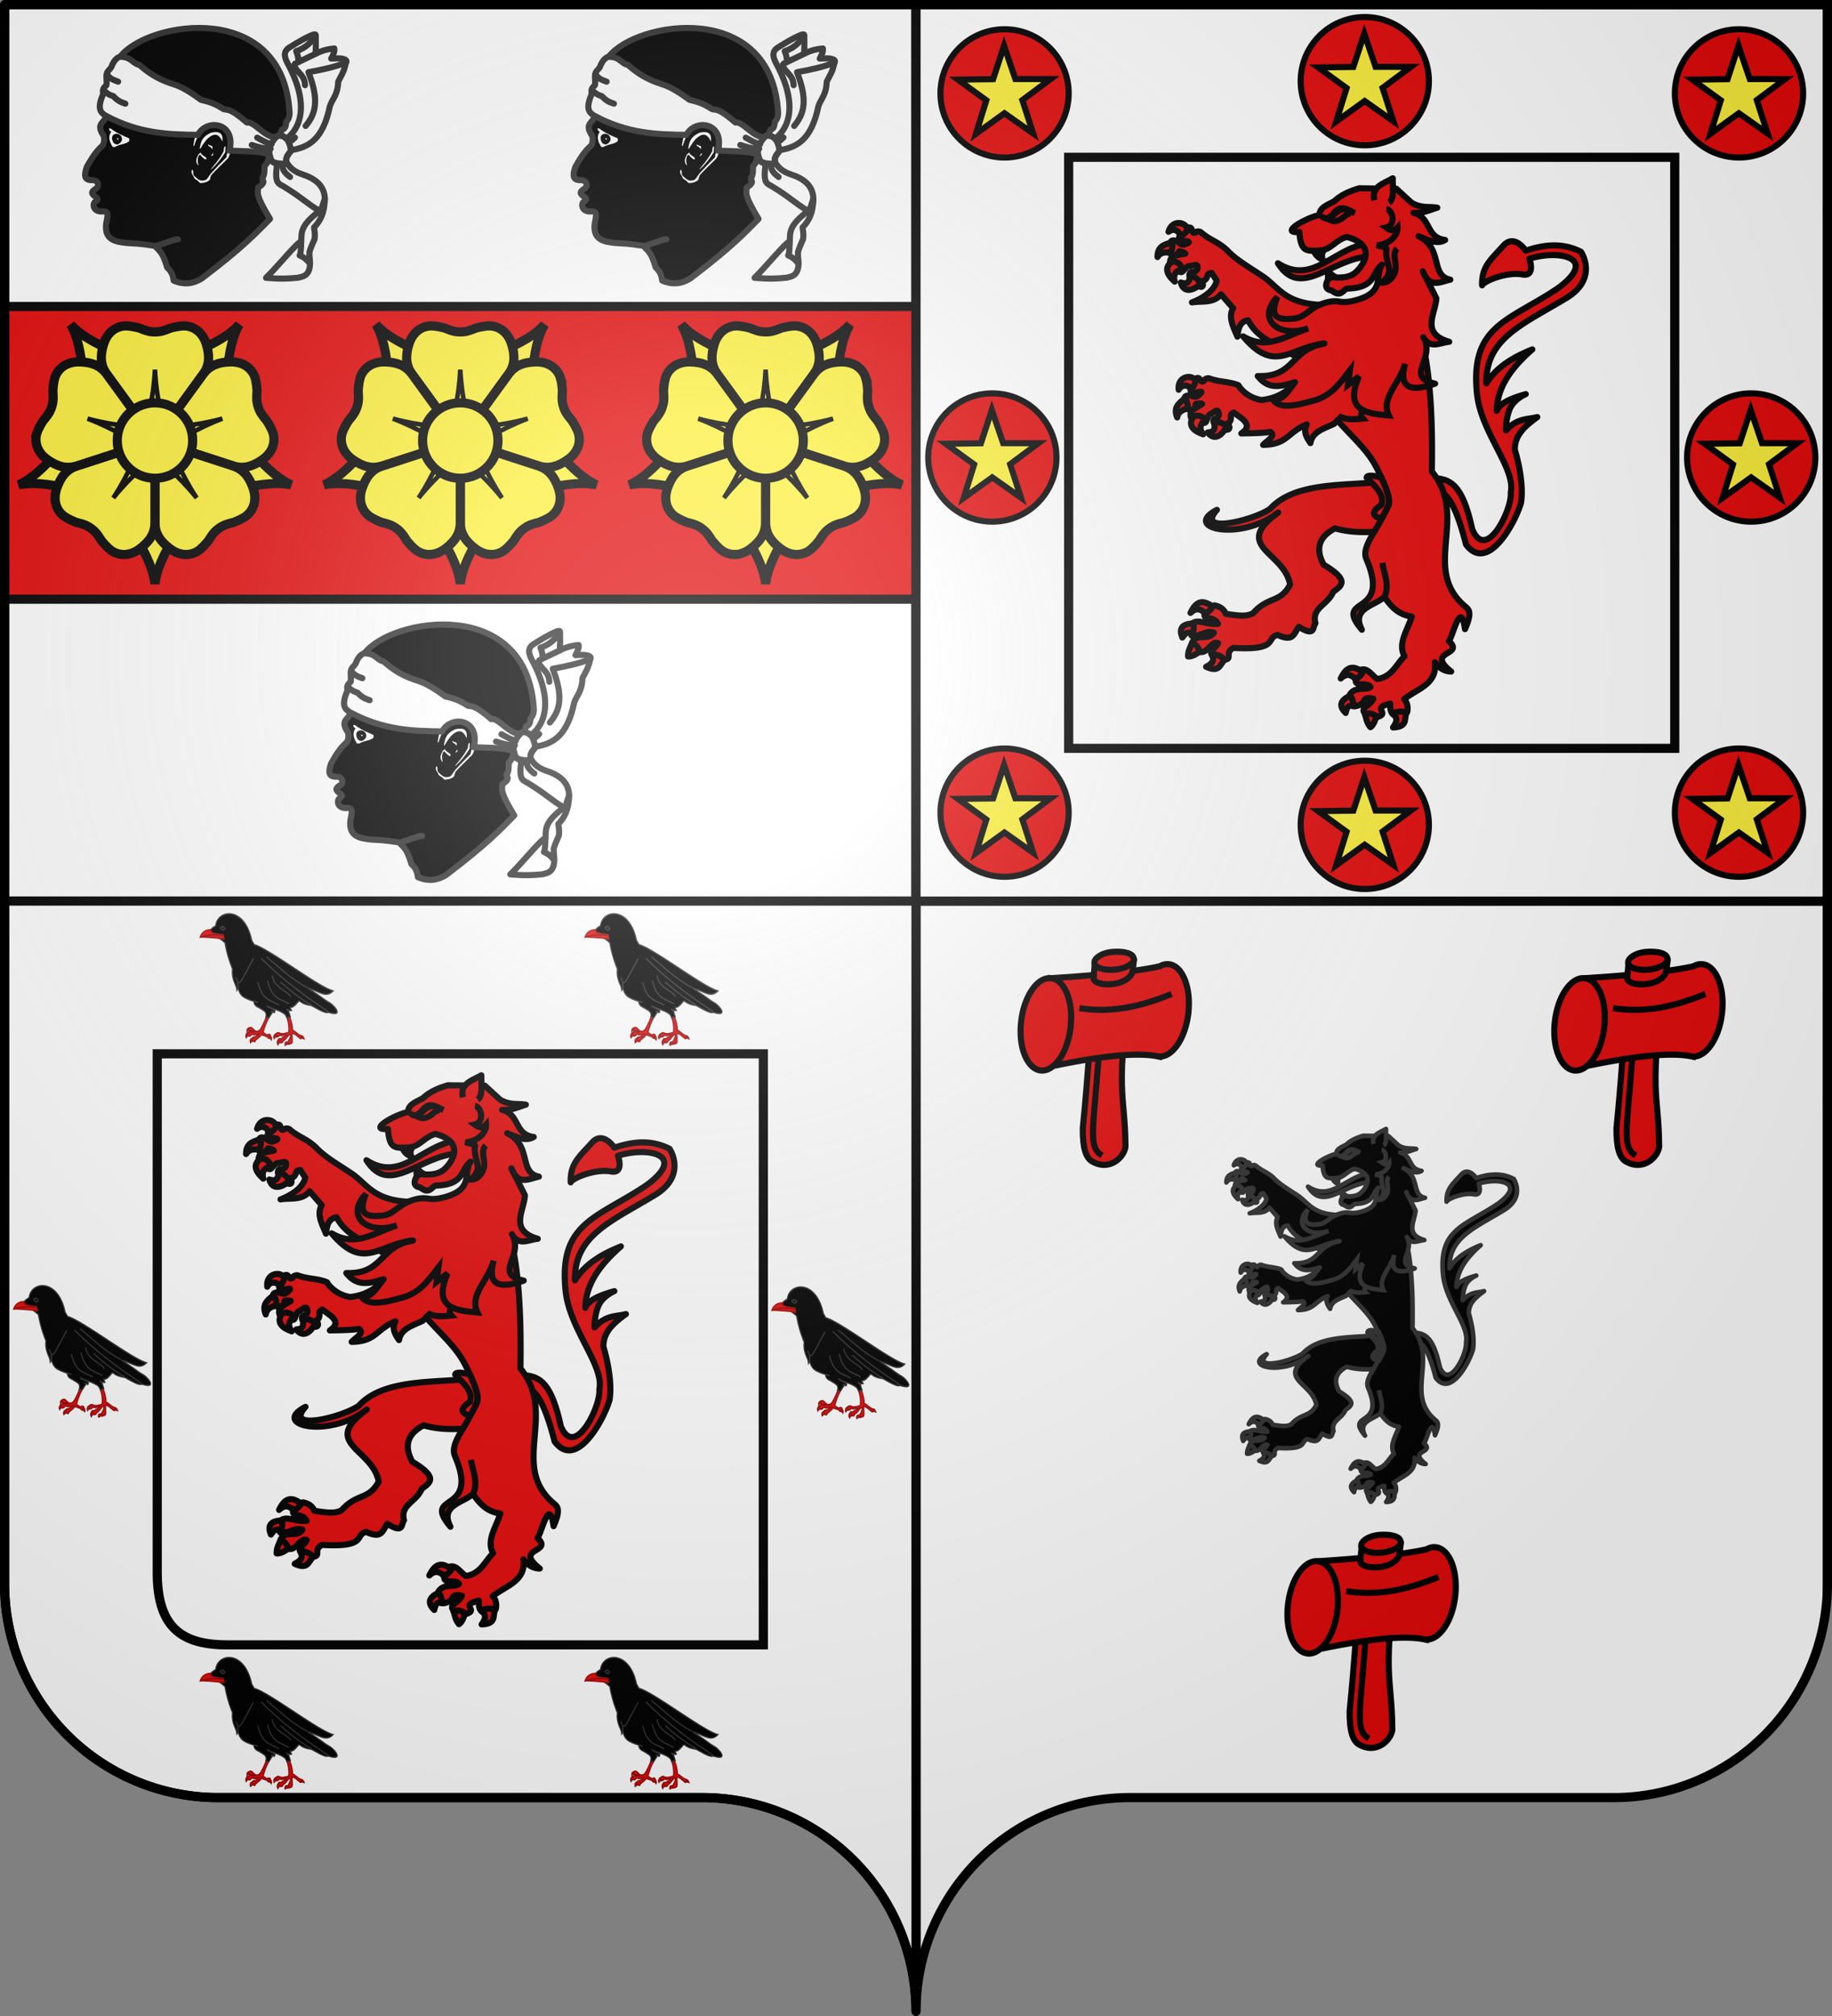 <svg xmlns="http://www.w3.org/2000/svg" xmlns:xlink="http://www.w3.org/1999/xlink" xml:space="preserve" width="600" height="660" viewBox="-300 -295 600 660"><rect x="-300" y="-295" width="600" height="660" fill="#808080" stroke="none"/><defs><radialGradient id="k" cx="-75" cy="-80" r="405" gradientUnits="userSpaceOnUse"><stop offset="0" stop-color="#fff" stop-opacity=".31"/><stop offset=".19" stop-color="#fff" stop-opacity=".25"/><stop offset=".6" stop-color="#6b6b6b" stop-opacity=".125"/><stop offset="1" stop-opacity=".125"/></radialGradient><clipPath id="a"><path id="j" d="M-298.5-293.5h597v517a70 70 0 0 1-70 70H70a70 70 0 0 0-70 70 70 70 0 0 0-70-70h-158.5a70 70 0 0 1-70-70z" style="stroke-linecap:round;stroke-linejoin:round"/></clipPath></defs><g clip-path="url(#a)" style="display:inline;stroke:#000;stroke-width:3"><path fill="#e20909" d="M-298.5-293.5H0V0h-298.5z" style="fill:#fff"/><path fill="#fcef3c" d="M0-293.5h298.5V0H0z" style="fill:#fff"/><path fill="#fcef3c" d="M-298.5 0H0v365h-298.5z" style="fill:#fff;stroke-width:3"/><path fill="#e20909" d="M0 0h298.5v365H0z" style="fill:#fff;stroke-width:3"/></g><path d="M-298.5-194.665H0v95.83h-298.5z" style="fill:#e20909;stroke:#000;stroke-width:3"/><path d="M0-293.5V0h298.5v-293.5Zm50 50h198.5V-50H50Z" style="display:inline;fill:#fff;stroke:#000;stroke-width:3"/><g id="d" style="stroke-width:2.026" transform="matrix(.494 0 0 .494 -249.25 -150.773)"><path id="b" fill="#0f0" stroke="#000" d="m-6 27-7 36C-5 77-1 86 0 95c1-9 5-18 13-32L6 27Z" style="fill:#fcef3c;stroke-width:6.077;stroke-dasharray:none"/><use xlink:href="#b" transform="rotate(72)"/><use xlink:href="#b" transform="rotate(144)"/><use xlink:href="#b" transform="rotate(-144)"/><use xlink:href="#b" transform="rotate(-72)"/><g id="c" fill="red" stroke="#000" style="stroke-width:2.026"><path d="M-19-76c-6.5 0-12.5 4-15 12s-2.01 14 1.69 19.5L0 0l32.31-44.5C36.01-50 36.5-56 34-64s-8.5-12-15-12c-2 0-8 1-10 2-5 2-7 2-9 2s-4 0-9-2c-2-1-8-2-10-2z" style="fill:#fcef3c;stroke-width:6.077;stroke-dasharray:none"/><path stroke-width="1.013" d="M0-47C-1-27-5-15-7-5H7C5-15 1-27 0-47Z" style="fill:none;stroke-width:3.038;stroke-dasharray:none"/></g><use xlink:href="#c" style="stroke-width:2.026" transform="rotate(72)"/><use xlink:href="#c" style="stroke-width:2.026" transform="rotate(144)"/><use xlink:href="#c" style="stroke-width:2.026" transform="rotate(-144)"/><use xlink:href="#c" style="stroke-width:2.026" transform="rotate(-72)"/><circle r="25" fill="#ff0" stroke="#000" style="fill:#fcef3c;stroke-width:6.077;stroke-dasharray:none"/></g><use xlink:href="#d" transform="translate(200)"/><use xlink:href="#d" transform="translate(100)"/><g id="e" style="stroke-width:4.063"><path d="M260.62 547.246c-7.61-.045-7.63.782-54.549 16.668-20.445-2.684-31.263-5.769-72.73-7.576-25.42-2.947-62.851-5.458-50.003-58.59 3.364-17.019.927-21.364-13.132-20.202-18.976.4-23.282-14.595-18.183-22.729 5.7-4.51 14.493-6.517 0-16.162-5.764-5.364-10.848-8.807 3.535-18.183 10.926-6.657 4.698-21.96-8.586-21.213-20.388.42-21.533-10.56-14.142-32.83 11.122-19.85 22.77-38.82 37.88-52.023 3.93-2.722 7.351-13.276 4.546-25.759-21.608-30.823 2.46-32.636 5.556-47.982-8.079-27.085-6.27-48.629-1.01-57.074l6.566-20.203c3.501-12.943.745-33.49 14.142-44.447 11.949-7.706 11.672-18.234 15.658-27.779C185.027.941 524.528-52.816 539.927 231.573c-.35 12.854-4.763 17.742-8.587 22.224q-.252 17.678-10.606 19.193c-9.151 24.053-17.364 50.815-32.325 58.084.433 13.307-2.146 24.893-11.112 32.83.1 20.086-2.31 27.118-5.556 29.799-.747 7.125 11.377 9.837-10.606 24.244-.42 14.8-6.838 17.476 29.8 78.286-36.466 37.045-69.075 71.721-170.212 148.493-20.558 13.039-43.498 17.232-70.71 5.556-1.823-17.48-8.714-25.666-16.163-32.83-12.333-42.125-20.548-40.983-30.304-53.9" style="color:#000;display:inline;overflow:visible;visibility:visible;opacity:1;fill:#000;fill-opacity:1;fill-rule:nonzero;stroke:#313131;stroke-width:15.241;stroke-linecap:round;stroke-linejoin:round;stroke-miterlimit:4;stroke-dasharray:none;stroke-dashoffset:0;stroke-opacity:1;marker:none;marker-start:none;marker-mid:none;marker-end:none" transform="matrix(.131 0 0 .131 -275.884 -288.325)"/><g style="stroke-width:4.063"><path d="M297.742 373.5c-1.551-.285-2.447.495-2.651 2.399-.24 1.866-.458 3.74.126 5.935.251 1.044.887 2.408 2.147 4.293 2.137 2.502 2.793 5.3 4.167 7.955 1.238 1.56 2.79 3.071 4.924 4.04 2.876 1.59 6.79 5.105 9.218 8.082 1.274.887 6.243-.215 9.47-.38 11.58-2.414 15.793-7.811 16.036-8.712-.041-2.152.794-5.46 2.778-10.228 13.427-14.618 26.853-27.021 40.28-40.532 2.088-2.694 3.786-3.409 8.46-19.193-1.18-5.799-2.132-5.442-3.157-7.07-1.251 1.762 2.978 1.359-4.167 8.964-2.656 4.576-2.697 8.749-3.283 13.006-13.042 13.001-25.971 26.19-38.512 40.027-6.502 7.772-9.604 17.464-17.678 17.804-6.851 1.626-13.561-.451-20.076-7.576-4.29-2.983-7.885-6.408-6.693-12.88-.331-2.502-.905-4.04-1.389-5.934" style="color:#000;display:inline;overflow:visible;visibility:visible;fill:#fff;fill-opacity:1;fill-rule:nonzero;stroke:none;stroke-width:2.031;stroke-linecap:round;stroke-linejoin:round;stroke-miterlimit:4;stroke-dashoffset:0;stroke-opacity:1;marker:none;marker-start:none;marker-mid:none;marker-end:none" transform="matrix(.131 0 0 .131 -275.884 -288.325)"/><path d="M311.34 362.268c-5.547-6.047-6.78-13.68-.894-23.929 1.083-2.937 1.752-4.574 3.84-5.268 4.186-4.817 4.242-1.213 4.732.804l12.41 9.196c.567 2.502 1.298 5.12-3.214 4.018-5.142-3.283-8.335-6.909-11.16-10.625-5.572-3.529-9.331 15.613-4.911 24.822-.021.635-.119 1.176-.804.982" style="color:#000;display:inline;overflow:visible;visibility:visible;opacity:1;fill:#fff;fill-opacity:1;fill-rule:nonzero;stroke:none;stroke-width:2.031;stroke-linecap:round;stroke-linejoin:round;stroke-miterlimit:4;stroke-dasharray:none;stroke-dashoffset:0;stroke-opacity:1;marker:none;marker-start:none;marker-mid:none;marker-end:none" transform="matrix(.131 0 0 .131 -275.884 -288.325)"/><path d="M343.01 338.587c1.726-2.074 3.451-2.949 5.177-7.324.523.645 1.02 1.388.884 4.672-2.684 2.762-4.362 2.677-6.061 2.652" style="color:#000;display:inline;overflow:visible;visibility:visible;opacity:1;fill:#fff;fill-opacity:1;fill-rule:nonzero;stroke:none;stroke-width:2.031;stroke-linecap:round;stroke-linejoin:round;stroke-miterlimit:4;stroke-dasharray:none;stroke-dashoffset:0;stroke-opacity:1;marker:none;marker-start:none;marker-mid:none;marker-end:none" transform="matrix(.131 0 0 .131 -275.884 -288.325)"/><path d="M336.57 309.923c2.157 1.66 4.641 2.864 7.64 3.347.943.389 1.93.423 2.714 2.083.66 1.677.174 4.272.063 6.566-2.711-2.399-4.342-6.36-8.397-6.819-.174-.75-.658-1.568-2.335-2.651-.5-1.205.022-1.797.315-2.526" style="color:#000;display:inline;overflow:visible;visibility:visible;opacity:1;fill:#fff;fill-opacity:1;fill-rule:nonzero;stroke:none;stroke-width:12.188;stroke-linecap:round;stroke-linejoin:round;stroke-miterlimit:4;stroke-dasharray:none;stroke-dashoffset:0;stroke-opacity:1;marker:none;marker-start:none;marker-mid:none;marker-end:none" transform="matrix(.131 0 0 .131 -275.884 -288.325)"/><path d="M299.195 313.08c1.859-8.975 1.77-17.8 7.639-27.085l6.124-1.83c-3.908 9.168-7.052 14.994-11.364 28.978-.71.252-1.368.655-2.4-.063" style="color:#000;display:inline;overflow:visible;visibility:visible;opacity:1;fill:#fff;fill-opacity:1;fill-rule:nonzero;stroke:none;stroke-width:12.188;stroke-linecap:round;stroke-linejoin:round;stroke-miterlimit:4;stroke-dasharray:none;stroke-dashoffset:0;stroke-opacity:1;marker:none;marker-start:none;marker-mid:none;marker-end:none" transform="matrix(.131 0 0 .131 -275.884 -288.325)"/><path d="M314.915 320.72c3.187-13.303 2.526-28.36 28.347-39.902 25.322-5.995 30.759 4.864 28.6 22.16-9.7-22.54-22.178-20.339-35.734-8.523-5.74 4.74-12.611 15.128-18.512 24.971-.875 1.46-1.733 1.082-2.7 1.293" style="color:#000;display:inline;overflow:visible;visibility:visible;opacity:1;fill:#fff;fill-opacity:1;fill-rule:nonzero;stroke:none;stroke-width:12.188;stroke-linecap:round;stroke-linejoin:round;stroke-miterlimit:4;stroke-dasharray:none;stroke-dashoffset:0;stroke-opacity:1;marker:none;marker-start:none;marker-mid:none;marker-end:none" transform="matrix(.131 0 0 .131 -275.884 -288.325)"/><path d="M343.073 371.732c22.245-25.958 26.808-35.094 32.199-45.204-.79-5.407 1.22-7.76 2.083-11.364 1.193-.525 1.941-.272 2.462.378-.114 2.448.274 5.146-.757 7.135.532 4.366.178 4.298.252 6.376-10.272 16.898-22.149 31.476-34.66 42.742-.623.459-1.125.317-1.579-.063" style="color:#000;display:inline;overflow:visible;visibility:visible;opacity:1;fill:#fff;fill-opacity:1;fill-rule:nonzero;stroke:none;stroke-width:12.188;stroke-linecap:round;stroke-linejoin:round;stroke-miterlimit:4;stroke-dasharray:none;stroke-dashoffset:0;stroke-opacity:1;marker:none;marker-start:none;marker-mid:none;marker-end:none" transform="matrix(.131 0 0 .131 -275.884 -288.325)"/></g><g style="stroke-width:4.063"><path d="m543.21 326.275 3.576-2.49c39.91-7.16 76.596-25.339 93.928-109.642 7.137-19.828 19.518-27.668 20.715-61.072 6.712-13.543 14.505-24.565 18.571-44.285.978-5.219 7.103-9.564-8.571-13.215-9.892-1.45-18.48-.291-27.5 0 4.478-8.452 9.012-16.904 7.857-25.357C638.322 71.421 624.104 73.76 605 83.43c.649-14.632.658-27.983.357-40.715-.608-4.314 4.043-12.503-13.571-4.285-13.144 5.763-30.194 15.432-50 27.857-16.356 9.096-17.065 21.632-7.143 40.357 65.829 121.155 18.172 175.039-2.868 189.013-8.56-9.324-20.775-9.815-26.699-3.473-28.133-.05-54.295-41.155-71.72-36.87-39.69-34.213-46.87-31.481-58.084-33.336-13.718-8.111-24.746-16.415-56.569-23.233-24.714-18.3-45.491-30.693-62.124-36.871-17.272-6.163-51.763-14.36-91.904-50.569-18.745-3.9-19.119-20.263-49.053-20.415-8.626 2.557-16.397 11.95-21.213 25.507-4.696 8.95-14.615 10.066-12.122 29.8.256 6.236.55 12.547-.505 16.162-6.203 4.801-10.711 10.57-7.576 20.708-14.81 34.263-9.433 45.638 5.091 54.568 84.072 45.76 157.786 47.496 231.325 48.488 22.468-41.98 96.6-30.781 78.792 39.396 42.772 2.142 89.809.77 101.255 12.627 2.345 13.968 8.613 18.488 18.165 19.719-6.877 47.018 1.696 49.521 14.023 55.922 46.096 27.661 60.623 44.16 92.143 62.5-50.92 37.989-44.43 55.778-46.071 76.428-8.473.175-57.591 61.083-87.858 90.715 37.178 3.078 55.59 2.086 80.358-.358 7.906-2.975 32.325-1.502 29.285-43.214-.49-6.356-1.447-10.385-1.071-21.071 3.668-12.686 7.901-20.462 12.857-32.5.155-7.118 1.92-7.799-1.429-28.929 10.877-10.961 22.94-28.243 25.715-55.357 6.912-41.135-15.1-63.807-52.857-76.429-22.096-7.22-32.864-16.24-41.627-31.08-3.274-12.153 4.547-19.894 10.908-28.216" style="color:#000;display:inline;overflow:visible;visibility:visible;opacity:1;fill:#fff;fill-opacity:1;fill-rule:nonzero;stroke:#313131;stroke-width:15.241;stroke-linecap:round;stroke-linejoin:round;stroke-miterlimit:4;stroke-dasharray:none;stroke-dashoffset:0;stroke-opacity:1;marker:none;marker-start:none;marker-mid:none;marker-end:none" transform="matrix(.131 0 0 .131 -275.884 -288.325)"/><path d="M495.48 352.287c-16.04-31.235 2.899-52.775 14.142-64.145 15.63-2.507 30.657 8.185 33.588 38.133-10.642 14.203-14.562 18.205-9.597 32.578-11.857-1.106-23.804.719-38.133-6.566m73.449 200.427c-.54 15.06-.792 30.626-3.929 34.643 7.678 2.794 16.022 8.476 25.714 20m-67.5-248.928c-2.407 9.334-.446 19.514 17.857 32.857m20.715-287.5c.593-10.118-1.94-18.673-5.357-26.786 25.673-9.05 38.232-22.546 47.857-40.714M578.57 162c-.846-19.61-10.187-25.435-20.183-37.431-8.718-10.406-6.887-14.971-4.46-16.498l51.786-25M580 263.786c28.007-33.062 32.438-68.46 7.143-134.286 34.494-6.238 67.443-13.376 93.928-24.286M536.786 302c8.892.32 11.963-5.18 16.428-9.286m-94.285.357c11.685 6.373 23.102 13.55 36.071 16.072m-49.643 2.143c15.225 5.173 30.592 9.777 47.143 9.643M83.286 134.57c7.867 12.34 18.066 14.57 27.857 18.572m-36.786 20c5.878 7.694 14.052 13.091 24.643 16.071 14.514 15.1 21.533 15.21 30.357 18.929m484.929 268.439c6.286-3.48 9.261-19.016 13.691-31.161" style="color:#000;display:inline;overflow:visible;visibility:visible;opacity:1;fill:none;fill-opacity:1;fill-rule:nonzero;stroke:#313131;stroke-width:15.241;stroke-linecap:round;stroke-linejoin:round;stroke-miterlimit:4;stroke-dasharray:none;stroke-dashoffset:0;stroke-opacity:1;marker:none;marker-start:none;marker-mid:none;marker-end:none" transform="matrix(.131 0 0 .131 -275.884 -288.325)"/></g><g style="stroke-width:4.063"><path d="M88.571 270.571c.136 5.046 2.846 6.348 5.536 7.679-7.037 9.45-7.512 21.456 3.75 38.036 2.284.712 4.268.067 6.072-.357 5.92-3.532 14.822-5.806 23.392-8.036 5.747-1.719 9.848-4.62 11.429-5.714.639-2.73.481-5.062.179-7.322-14.672-6.382-29.763-12.22-46.608-24.821-3.271-.4-3.774-.007-3.75.535" style="color:#000;display:inline;overflow:visible;visibility:visible;opacity:1;fill:#fff;fill-opacity:1;fill-rule:nonzero;stroke:none;stroke-width:2.031;stroke-linecap:round;stroke-linejoin:round;stroke-miterlimit:4;stroke-dasharray:none;stroke-dashoffset:0;stroke-opacity:1;marker:none;marker-start:none;marker-mid:none;marker-end:none" transform="matrix(.131 0 0 .131 -275.884 -288.325)"/><path d="M121.313 298.335c-1.71 7.74-10.681 12.278-13.634 11.79-6.956-1.15-10.755-3.912-12.59-13.527-1.831-9.598 5.156-13.815 12.59-13.527 6.943.27 14.302 5.93 13.634 15.264" style="opacity:1;fill:#000;fill-opacity:1;fill-rule:nonzero;stroke:none;stroke-width:2.031;stroke-linecap:round;stroke-linejoin:round;stroke-miterlimit:4;stroke-opacity:1" transform="matrix(.123 0 0 .128 -274.967 -287.42)"/><path d="M147.079 395.695c-.117 1.07-.822 1.853-1.736 1.831-.958-.023-1.737-.82-1.737-1.83 0-.327-1.787-.892-1.51-1.322.266-.41 2.735-.51 3.247-.51.958 0 1.736.82 1.736 1.831" style="opacity:1;fill:#fff;fill-opacity:1;fill-rule:nonzero;stroke:none;stroke-width:2.031;stroke-linecap:round;stroke-linejoin:round;stroke-miterlimit:4;stroke-opacity:1" transform="matrix(.131 0 0 .131 -280.46 -301.34)"/><path d="M104.046 301.716a.552.631 0 1 1-1.105 0 .552.631 0 1 1 1.105 0" style="opacity:1;fill:#fff;fill-opacity:1;fill-rule:nonzero;stroke:none;stroke-width:2.031;stroke-linecap:round;stroke-linejoin:round;stroke-miterlimit:4;stroke-dasharray:none;stroke-opacity:1" transform="matrix(.131 0 0 .131 -275.884 -288.345)"/></g></g><use xlink:href="#e" transform="translate(160)"/><use xlink:href="#e" transform="translate(80 195.3)"/><g id="g" style="stroke-width:2.361"><path d="M48.519-314.478c-25.709 4.392-41.667 31.982-68.098 14.983 17.924 28.258 40.901-3.634 70.928-5.2z" style="fill:#e20909;fill-opacity:1;fill-rule:evenodd;stroke:#000;stroke-width:4.722;stroke-linecap:round;stroke-linejoin:round;stroke-miterlimit:4;stroke-dasharray:none;stroke-opacity:1" transform="matrix(.423 0 0 .424 126.798 -81.834)"/><path d="M69.376-365.093c-4.36 2.525-9.737 4.377-12.62 7.882l-13.251-.16c-7.101 2.059-13.863 4.8-19.404 9.994-5.16 2.851-11.773 4.99-11.307 10.596C1.788-334.541-19-322.287-2.94-323.646c.746 11.478 3.602 14.615 9.773 14.418.523.086.933.043 1.426.095 1.087 3.182 3.537 5.449 7.082 6.983-1.52-2.958-.606-5.35.766-7.633 6.682-2.19 10.277-7.994 17.638-10.02 22.836 6 13.826 20.887 7.207 27.055-4.456 4.153-10.958 4.48-15.474 4.192-2.179-1.2-4.285-2.536-5.9-4.8-.548 2.638-.405 4.432-.21 6.165-2.824 5.133-1.913 8.068 2.79 8.767 6.46 5.27 8.329.302 11.628-1.476 22.664-.492 19.19-11.893 27.18-18.51-5.932 9.553 3.112 21.587-21.195 27.713-12.553 3.17-11.304-1.614-23.159 1.88a32 32 0 0 0-3.748 1.38c-27.574-1.327-31.978-13.944-44.396-22.131-12.598-8.305-20.44-12.73-27.344-19.97-7.397-6.89-12.747-7.44-20.42-13.964-.441-.375-2.789-1.056-4.062.172-3.275 1.71-1.926-2.922-3.97-3.601-3.19-1.061-5.884 3.105-7.837 5.547-.82 1.026-2.408 4.155 2.957 4.69 2.808.282 6.643.634-.08 2.778-2.71.475-4.192-2.105-6.078-2.777-1.455-.422-3.46-1-4.238 1.04-.297 3.676-.736 6.28-1.25 8.06 2.664 1.995 4.981 3.89 8.093-1.182 1.752.494 3.798.867 4.446 1.875-1.273.373-2.604.393-3.579.627-3.66.878-8.403.71-8.232 6.91 6.895-1.81 8.192 2.944 6.531 5.488 1.411 1.682 2.747 1.664 3.994-.035 3.044-3.396 3.409-3.301 5.176-3.473 1.253-.121 2.432-.49 3.371-.695.982-.28 1.684.032 2.188.592.394 2.862-.568 4.876-4.932 4.793-1.195.44-1.702 2.25-.972 4.342 5.774 1.316 5.85 3.26 6.39 6.078.677 1.062 5.636 2.671 3.057-3.508 2.774-.16 4.007-2.53 4.447-4.795.858-1.098 1.974-1.339 3.16-1.389l-.068.07 3.82 5.8c-1.274 6.856-9.197 13.05-19.14 16.845 7.733-1.334 16.652 1.075 22.51-6.285l9.345 10.73c-3.997 7.196.3 14.626 3.334 22.022.578-6.343 2.037-11.831 8.268-12.643 4.503 8.611 11.32 13.24 17.203 16.584-6.73 1.107-13.404.303-21.051-4.183 15.024 17.811 25.11 17.132 36.654 13.185l5.393 3.04c-7.623 7.222-13.088 15.041-30.742 14.402 8.328 10.533 17.232 8.31 28.914 4.746-.87.877-1.71 2-2.563 3.187l-2.683 2.354c-4.644 3.69-11.173 7.254-20.81 8.23-7.948-1.479-12.737-5.078-16.464-9.377-.943-1.139-.712-1.736-1.875-2.293-8.263-2.936-13.367-1.94-22.232-5.07-.546-.193-3.002.03-3.752 1.633-2.448 2.767-2.816-2.04-4.967-1.945-3.36.148-4.398 4.975-5.35 7.953-.4 1.251-.757 4.75 4.446 3.334 2.723-.741 6.417-1.764.904 2.64-2.362 1.412-4.668-.464-6.67-.418-1.51.126-3.58.282-3.578 2.467 1.036 3.54 1.546 6.142 1.701 7.988 3.201.913 6.062 1.856 7.156-3.994 1.813-.164 3.863-.571 4.828.139-1.054.803-2.298 1.31-3.125 1.877-3.104 2.128-7.62 3.682-5.246 9.412 5.794-4.154 8.736-.192 8.094 2.777 1.919 1.067 3.159.573 3.717-1.459 1.629-4.259 1.989-4.314 3.578-5.105 1.127-.561 2.079-1.313 2.883-1.84.817-.613 1.587-.587 2.258-.244 1.39 2.532 1.223 4.77-2.883 6.252-.96.838-.769 2.719.66 4.412 5.864-.833 6.617.93 8.129 3.37 1.055 1.187 5.221.024 1.598-4.343 2.534-1.14 2.83-3.805 2.431-6.078.409-1.331 1.377-1.961 2.467-2.431l-.035.103 4.828 3.475c8.533 6.138 4.944 9.623.937 12.572 7.734-.217 15.918-.139 22.477-1.215 4.694 3.093-2.492 6.653-5.594 10.037 19.063-.213 18.672-9.756 33.834-15.802-2.931 5.568-.211 10.017 2.815 14.414 1.572-8.96 10.5-11.116 18.271-14.832l2.695-2.678c11.111 12.609 22.955 22.591 29.753 35.594a172 172 0 0 1 5.585 11.683c-29.683 3.343-68.484.044-87.529 21.02-13.187 9.007-58.028 19.961-41.195.767-27.462 14.241 18.27 24.852 47.469 2.08-36.284 26.433 4.634 30.138 9.216 55.631-7.774 14.562-16.735 8.666-28.71 22.125-5.513 2.867-11.544 1.853-21.112.42-1.582-3.983-5.07-5.786-8.795-6.498-3.837 1.27-8.264 4.066-7.705 7.225-.098 4.33 6.976.614 10.488 7.054-8.458.752-14.358-3.439-19.08-.923-3.852 2.825-2.03 8.271-1.386 9.947 8.404.764 10.427-4.29 17.312-2.229-4.847 7.06-14.51-.99-17.61 9.495.91 3.433 4.31 3.374 7.51 5.488 5.87.311 8.104-8.91 13.325-6.887-1.319 3.63-8.209 6.193-4.094 10.004 1.401 1.773 5.19 2.136 8.998 2.852 6.768-.805-.245-5.187 6.918-9.19 35.783 2.09 24.836-7.677 34.166-10.04C-7.459-6.87-7.36-13.35-3.36-18.763 9.75-10.552 7.17-18.93 9.52-21.551c-3.17-11.985 9.492-13.932 13.706-24.135 5.706-4.535 14.078-8.256-7.278-21.04-6.63-12.046-3.926-21.452 8.69-28.054 11.021 3.067 20.839 3.152 30.416 2.643-4.852 7.966-8.688 15.102-6.13 21.03 19.784 45.835-26.371 27.593-3.47 54.597-8.526-16.695 9.915-18.346 17.416-25.342 4.98 7.103 10.492 13.688 21.225 15.185-3.157 10.256-11.1 20.69-5.631 30.623-6.499 6.36-9.718 15.93-21.031 17.577-4.484-2.625-8.65-11.608-15.815-5.174-4.618 2.023-.506 5.59-.818 7.453 1.534 3.398 9.552.408 11.281 3.9-3.9 2.944-11.597-.802-15.904 5.776-1.847 3.483.197 8.812 4.113 9.117 10.594-2.197 3.384-7.91 14.057-5.856-2.534 5.694-10.598 6.825-6.485 11.405-1.078 4.01 9.307.355 9.553 2.75 10.678-3.246-5.544-6.89 10.022-10.348-.157 2.268-.082 6.213 1.869 7.982 3.264.667 7.991.823 11.154-1.236.863-2.928.526-7.41-2.248-10.203 9.941-8.006 25.988-11.543 23.727-28.482 2.97 3.716 6.401 6.94 12.66 7.152C93.988-.501 125.627 3.63 112.802-7.767c3.428-4.01 9.108-32.641 12.512-9.182 5.756-13.016 3.015-15.126.265-17.44-29.074-24.454-7.18-56.224-16.453-86.78 4.093 2.939 10.114 11.994 16.967 38.833 17.181 23.133 38.998-18.651 42.633-32.465 2.569-17.407-4.801-40.556-4.801-40.556-.384-11.547 8.174-18.61 17.38-25.35-7.958 2.038-15.588.672-24.277 10.307 0 0-.337-8.08 2.748-16.086s12.563-11.943 12.563-11.943c-10.836 3.086-20.135 6.736-22.484 12.935.442-19.264 12.304-34.04 27.57-47.476-14.357 5.83-27.434 13.152-35.582 26.21-.702-34.704 28.387-45.592 61.967-65.892 25.202-15.236 11.31-35.656 11.31-35.656-15.565-7.911-30.266-4.953-42.777-.912 0 0-8.727-13.385-17.313-3.84-9.81 10.906-16.979 16.153-16.48 30.633 1.198-3.192 18.874-10.609 31.18-8.393 10.606 1.91 5.441-12.143 5.441-12.143 22.908-7.215 54.133-.98 22.375 22.543-38.143 25.718-68.542 28.55-62.955 81.739 3.173 30.208 30.126 57.611 26.133 76.214 1.315 12.755-19.022 54.379-29.82 28.3-7.173-33.165-16.13-38.025-27.456-39.274-1.128-1.77-2.36-3.534-3.799-5.285.457-27.309-.25-48.588-1.992-66.367 1.424-.41 2.918-.88 4.522-1.444-1.896-.415-3.46-.887-4.793-1.402-.75-7.019-1.642-13.584-2.75-19.565 1.192-4.53 1.558-9.538-1.572-14.863 5.129 9.436 13.01 4.154 20.02 3.527-22.404-6.505-10.675-21.375-9.948-33.548L94.858-288.8c-.79-1.179-1.538-2.619-2.224-4.413l2.224 4.413c5.166 7.69 12.368 3.415 19.084 1.986-15.87-3.2-5.28-24.233-24.548-33.528 7.009 2.786 14.117 6.683 20.545 2.89-15.248-1.904-10.532-17.39-24.47-20.942 7.862.428 12.6-2.315 18.386-3.994-6.658-1.105-12.699.63-20.13-4.03l-11.599-10.607-2.602-.031c-.043-2.673-.218-5.48-.148-8.037M16.44-237.533a44 44 0 0 0-4.314.975l.059-.323a56 56 0 0 1 4.255-.652" style="fill:#e20909;fill-rule:evenodd;stroke:#000;stroke-width:4.722;stroke-linecap:round;stroke-linejoin:round;stroke-miterlimit:4;stroke-dasharray:none;stroke-opacity:1" transform="matrix(.423 0 0 .424 126.798 -81.834)"/><path d="M52.573-135.468c-2.304-.053-3.31.518-3.43 1.515 6.661 6.65 14.015 13.226 11.493 20.883-5.877 4.184-9.495 8.16.13 10.916 1.863-4.074 4.245-7.354 5.448-11.168 1.33-5.27-2.695-13.912-5.715-20.799-3.556-.889-6.134-1.306-7.926-1.347" style="fill:#e20909;fill-rule:evenodd;stroke:#000;stroke-width:4.722;stroke-linecap:round;stroke-linejoin:round;stroke-miterlimit:4;stroke-dasharray:none;stroke-opacity:1" transform="matrix(.423 0 0 .424 126.798 -81.834)"/><path d="M79.53 49.069c1.017-4.172-12.073-1.94-9.678-.07s3.887 4.266-.261 9.95c10.735-.452 8.92-5.708 9.938-9.88m-23.163 2.155c.686-1.102-1.512-2.409-3.771-2.868s-4.582-.07-4.146 2.22c.957 4.77 2.584 6.96 3.637 8.17 1.023-.534 3.226-3.118 4.28-7.522m-17.64-8.67c.632.814-.532-10.471-4.108-7.256-6.482 3.59-6.458 7.793-1.686 12.441 1.27-6.524 3.541-5.788 5.793-5.184m2.406-20.892c-.413-.223 5.886-4.058 4.684-5.754-5.874-4.02-11.492-5.758-16.729 5.218 5.446-5.066 8.675-2.006 12.045.536M-84.193-209.86c2.843-1.273-.872 6.775-2.27 7.683-2.199-3.233-7.257-4.395-9.926.358-1.143-10.186 9.42-11.81 12.196-8.041m-7.89 15.086c1.33-.272 2.29 1.749 2.958 6.806-2.86 1.888-7.332 1.856-8.403 7.546-2.991-7.253.554-10.442 5.445-14.352m32.67 21.208c-3.204-3.931-10.934-4.313-9.13-1.341-.138 2.584.56 5.726-5.396 6.075 6.648 8.66 13.575-1.632 14.526-4.734m-17.597-3.9c2.828-2.733-6.494-7.06-8.92-2.073-2.425 4.986-.115 9.128 8.503 12.146-3.108-4.112-2.41-7.34.417-10.073m-25.282-138.007c1.333.256 1.452 2.49.142 7.42-3.363.656-7.487-1.077-10.645 3.776-.002-7.846 4.49-9.443 10.503-11.196m12.348-11.079c3.114-.093-3.388 5.932-5.027 6.24-.8-3.827-5.034-6.828-9.313-3.451 2.824-9.852 13.208-7.331 14.34-2.789m28.14 334.407c2.809-3.25-9.86-7.227-8.581-4.472 1.28 2.756 1.515 5.568-4.768 8.738 9.762 4.489 10.542-1.017 13.35-4.266M-81.037.992c1.228-.42.354-2.822-1.106-4.607s-3.504-2.952-4.615-.903c-2.277 4.3-2.403 7.025-2.352 8.627 1.13.235 4.47-.373 8.073-3.117m-5.14-13.909c.256.998 3.69-9.815-.872-8.292-7.376.708-9.03 4.57-6.508 10.736 3.767-5.476 5.555-3.895 7.38-2.444m10.976-16.054c-.413-.223 5.886-4.058 4.684-5.754-5.875-4.019-11.492-5.758-16.729 5.219 5.446-5.067 8.675-2.007 12.045.535m-4.345-254.494c-1.464-4.855-8.465-8.152-7.93-4.717-1.112 2.336-1.664 5.507-7.304 3.561 2.848 10.54 13.174 3.662 15.234 1.156m-15.705-10.989c3.655-1.45-3.315-9-7.457-5.314-4.143 3.686-3.585 8.396 3.233 14.469-1.307-4.986.568-7.705 4.224-9.155" style="color:#000;display:inline;overflow:visible;visibility:visible;fill:#e20909;fill-opacity:1;fill-rule:nonzero;stroke:#000;stroke-width:4.722;stroke-linecap:round;stroke-linejoin:round;stroke-miterlimit:4;stroke-dasharray:none;stroke-dashoffset:0;stroke-opacity:1;marker:none" transform="matrix(.423 0 0 .424 126.798 -81.834)"/><path d="M19.25-333.529c3.393 1.575 5.381 2.082 8.16.826 4.538-1.89 5.652-4.785 7.862-4.864-.407-1.867-1-3.628-4.14-3.928-6.987 2.336-6.39 4.74-11.882 7.966" style="fill:none;fill-opacity:1;fill-rule:evenodd;stroke:#000;stroke-width:4.722;stroke-linecap:round;stroke-linejoin:round;stroke-miterlimit:4;stroke-dasharray:none;stroke-opacity:1" transform="matrix(.423 0 0 .424 126.798 -81.834)"/><path d="M25.478-288.556c-2.092-.209-4.18-.362-6.11 1.365m-11.11-21.942a42 42 0 0 0 7.849-.65m44.352 175.487c6.468 14.034 6.755 19.124 5.3 22.253-3.3 7.098-7.253 14.18-11.047 20.437m54.6-29a49.2 49.2 0 0 0-5.417-12.194M14.128-267.976c-9.844 3.779-13.044 10.592-21.773 11.258-8.425.642-20.07 1.603-12.276-16.764-16.736 17.485 1.416 32.072 23.856 24.224-11.61 4.188-20.681 9.073-29.678 10.476m16.16 8.875c7.468-2.58 15.567-6.481 26.023-7.626C6.103-235.752.37-231.386-4.487-226.78m-1.79 19.129c-4.282 4.315-7.673 13.943-16.947 13.66 5.354 7.705 19.466 3.835 31.64.477 13.849-3.821 20.547-14.078 27.782-23.368l-1.515 11.358 8.529-6.578c-11.495 26.38 5.393 28.636 23.15 30.154-6.614-13.644 8.543-24.645 12.55-40.012-3.713 13.999-.767 22.333 18.217 17.027m-.028-3.099c-9.548-3.83-5.15-10.283-2.77-18.367m-68.028 48.551 2.922-2.902c4.978 2.238 10.946 1.842 17.02 1.18-1.901-2.075-1.593-4.237.172-6.453m18.023-155.31c4.995.53 7.624 12.616-.194 14.26 2.145 1.56 5.545 3.68 8.829 0 .416 5.064-5.13 12.875-15.865 13.677 2.44 1.068 6.255 1.551 8.491 1.067-3.89 2.978 1.205 15.537.97 18.43-.32 3.95-3.21 8.585-6.985 9.216 6.766 1.156 10.645-4.817 11.664-9.181 1.36-5.824-2.91-12.608 1.434-17.01m-58.517-25.124c3.848 4.029 6.083.63 8.67-1.142 6.156-8.603 11.562-3.413 17.126-1.121m22.91 296.484c4.089-8.968-.21-17.623-1.635-26.385m-6.19-279.922c-1.026-4.069-.208-6.916 1.59-9.112m12.794.49c.052 4.54-.334 8.634-3.051 10.36" style="fill:none;stroke:#000;stroke-width:4.722;stroke-linecap:butt;stroke-linejoin:miter;stroke-dasharray:none;stroke-opacity:1" transform="matrix(.423 0 0 .424 126.798 -81.834)"/></g><g id="f" transform="translate(4.4 -40.9)"><circle cx="24.607" cy="-223.525" r="21" style="fill:#e20909;fill-opacity:1;stroke:#000;stroke-width:2;stroke-dasharray:none"/><path d="m368.242 32.834-16.546-3.39-8.552 14.564-1.889-16.783-16.493-3.633 15.377-6.983L338.498-.2l11.393 12.468 15.479-6.756-8.336 14.688Z" style="fill:#fcef3c;fill-opacity:1;stroke:#000;stroke-width:2.934;stroke-dasharray:none" transform="matrix(.625 .273 -.274 .623 -187.178 -331.384)"/></g><use xlink:href="#f" transform="translate(117.977 -4)"/><use xlink:href="#f" transform="translate(240.534)"/><use xlink:href="#f" transform="translate(-4 119.21)"/><use xlink:href="#f" transform="translate(0 235.47)"/><use xlink:href="#f" transform="translate(117.977 239.47)"/><use xlink:href="#f" transform="translate(240.534 235.47)"/><use xlink:href="#f" transform="translate(244.534 119.21)"/><path d="M-298.5 0v223.5a70 70 0 0 0 70 70H-70a70 70 0 0 1 70 70V0zm50 50H-50v193.5h-175.506c-14.989 0-22.994-5.673-22.994-23.697z" style="display:inline;fill:#fff;stroke:#000;stroke-width:3"/><use xlink:href="#g" transform="translate(-298.5 293.659)"/><g style="stroke-width:3.477"><path d="M48.519-314.478c-25.709 4.392-41.667 31.982-68.098 14.983 17.924 28.258 40.901-3.634 70.928-5.2z" style="fill:#000;fill-opacity:1;fill-rule:evenodd;stroke:#313131;stroke-width:5.215;stroke-linecap:round;stroke-linejoin:round;stroke-miterlimit:4;stroke-dasharray:none;stroke-opacity:1" transform="matrix(.287 0 0 .288 134.014 179.749)"/><path d="M69.376-365.093c-4.36 2.525-9.737 4.377-12.62 7.882l-13.251-.16c-7.101 2.059-13.863 4.8-19.404 9.994-5.16 2.851-11.773 4.99-11.307 10.596C1.788-334.541-19-322.287-2.94-323.646c.746 11.478 3.602 14.615 9.773 14.418.523.086.933.043 1.426.095 1.087 3.182 3.537 5.449 7.082 6.983-1.52-2.958-.606-5.35.766-7.633 6.682-2.19 10.277-7.994 17.638-10.02 22.836 6 13.826 20.887 7.207 27.055-4.456 4.153-10.958 4.48-15.474 4.192-2.179-1.2-4.285-2.536-5.9-4.8-.548 2.638-.405 4.432-.21 6.165-2.824 5.133-1.913 8.068 2.79 8.767 6.46 5.27 8.329.302 11.628-1.476 22.664-.492 19.19-11.893 27.18-18.51-5.932 9.553 3.112 21.587-21.195 27.713-12.553 3.17-11.304-1.614-23.159 1.88a32 32 0 0 0-3.748 1.38c-27.574-1.327-31.978-13.944-44.396-22.131-12.598-8.305-20.44-12.73-27.344-19.97-7.397-6.89-12.747-7.44-20.42-13.964-.441-.375-2.789-1.056-4.062.172-3.275 1.71-1.926-2.922-3.97-3.601-3.19-1.061-5.884 3.105-7.837 5.547-.82 1.026-2.408 4.155 2.957 4.69 2.808.282 6.643.634-.08 2.778-2.71.475-4.192-2.105-6.078-2.777-1.455-.422-3.46-1-4.238 1.04-.297 3.676-.736 6.28-1.25 8.06 2.664 1.995 4.981 3.89 8.093-1.182 1.752.494 3.798.867 4.446 1.875-1.273.373-2.604.393-3.579.627-3.66.878-8.403.71-8.232 6.91 6.895-1.81 8.192 2.944 6.531 5.488 1.411 1.682 2.747 1.664 3.994-.035 3.044-3.396 3.409-3.301 5.176-3.473 1.253-.121 2.432-.49 3.371-.695.982-.28 1.684.032 2.188.592.394 2.862-.568 4.876-4.932 4.793-1.195.44-1.702 2.25-.972 4.342 5.774 1.316 5.85 3.26 6.39 6.078.677 1.062 5.636 2.671 3.057-3.508 2.774-.16 4.007-2.53 4.447-4.795.858-1.098 1.974-1.339 3.16-1.389l-.068.07 3.82 5.8c-1.274 6.856-9.197 13.05-19.14 16.845 7.733-1.334 16.652 1.075 22.51-6.285l9.345 10.73c-3.997 7.196.3 14.626 3.334 22.022.578-6.343 2.037-11.831 8.268-12.643 4.503 8.611 11.32 13.24 17.203 16.584-6.73 1.107-13.404.303-21.051-4.183 15.024 17.811 25.11 17.132 36.654 13.185l5.393 3.04c-7.623 7.222-13.088 15.041-30.742 14.402 8.328 10.533 17.232 8.31 28.914 4.746-.87.877-1.71 2-2.563 3.187l-2.683 2.354c-4.644 3.69-11.173 7.254-20.81 8.23-7.948-1.479-12.737-5.078-16.464-9.377-.943-1.139-.712-1.736-1.875-2.293-8.263-2.936-13.367-1.94-22.232-5.07-.546-.193-3.002.03-3.752 1.633-2.448 2.767-2.816-2.04-4.967-1.945-3.36.148-4.398 4.975-5.35 7.953-.4 1.251-.757 4.75 4.446 3.334 2.723-.741 6.417-1.764.904 2.64-2.362 1.412-4.668-.464-6.67-.418-1.51.126-3.58.282-3.578 2.467 1.036 3.54 1.546 6.142 1.701 7.988 3.201.913 6.062 1.856 7.156-3.994 1.813-.164 3.863-.571 4.828.139-1.054.803-2.298 1.31-3.125 1.877-3.104 2.128-7.62 3.682-5.246 9.412 5.794-4.154 8.736-.192 8.094 2.777 1.919 1.067 3.159.573 3.717-1.459 1.629-4.259 1.989-4.314 3.578-5.105 1.127-.561 2.079-1.313 2.883-1.84.817-.613 1.587-.587 2.258-.244 1.39 2.532 1.223 4.77-2.883 6.252-.96.838-.769 2.719.66 4.412 5.864-.833 6.617.93 8.129 3.37 1.055 1.187 5.221.024 1.598-4.343 2.534-1.14 2.83-3.805 2.431-6.078.409-1.331 1.377-1.961 2.467-2.431l-.035.103 4.828 3.475c8.533 6.138 4.944 9.623.937 12.572 7.734-.217 15.918-.139 22.477-1.215 4.694 3.093-2.492 6.653-5.594 10.037 19.063-.213 18.672-9.756 33.834-15.802-2.931 5.568-.211 10.017 2.815 14.414 1.572-8.96 10.5-11.116 18.271-14.832l2.695-2.678c11.111 12.609 22.955 22.591 29.753 35.594a172 172 0 0 1 5.585 11.683c-29.683 3.343-68.484.044-87.529 21.02-13.187 9.007-58.028 19.961-41.195.767-27.462 14.241 18.27 24.852 47.469 2.08-36.284 26.433 4.634 30.138 9.216 55.631-7.774 14.562-16.735 8.666-28.71 22.125-5.513 2.867-11.544 1.853-21.112.42-1.582-3.983-5.07-5.786-8.795-6.498-3.837 1.27-8.264 4.066-7.705 7.225-.098 4.33 6.976.614 10.488 7.054-8.458.752-14.358-3.439-19.08-.923-3.852 2.825-2.03 8.271-1.386 9.947 8.404.764 10.427-4.29 17.312-2.229-4.847 7.06-14.51-.99-17.61 9.495.91 3.433 4.31 3.374 7.51 5.488 5.87.311 8.104-8.91 13.325-6.887-1.319 3.63-8.209 6.193-4.094 10.004 1.401 1.773 5.19 2.136 8.998 2.852 6.768-.805-.245-5.187 6.918-9.19 35.783 2.09 24.836-7.677 34.166-10.04C-7.459-6.87-7.36-13.35-3.36-18.763 9.75-10.552 7.17-18.93 9.52-21.551c-3.17-11.985 9.492-13.932 13.706-24.135 5.706-4.535 14.078-8.256-7.278-21.04-6.63-12.046-3.926-21.452 8.69-28.054 11.021 3.067 20.839 3.152 30.416 2.643-4.852 7.966-8.688 15.102-6.13 21.03 19.784 45.835-26.371 27.593-3.47 54.597-8.526-16.695 9.915-18.346 17.416-25.342 4.98 7.103 10.492 13.688 21.225 15.185-3.157 10.256-11.1 20.69-5.631 30.623-6.499 6.36-9.718 15.93-21.031 17.577-4.484-2.625-8.65-11.608-15.815-5.174-4.618 2.023-.506 5.59-.818 7.453 1.534 3.398 9.552.408 11.281 3.9-3.9 2.944-11.597-.802-15.904 5.776-1.847 3.483.197 8.812 4.113 9.117 10.594-2.197 3.384-7.91 14.057-5.856-2.534 5.694-10.598 6.825-6.485 11.405-1.078 4.01 9.307.355 9.553 2.75 10.678-3.246-5.544-6.89 10.022-10.348-.157 2.268-.082 6.213 1.869 7.982 3.264.667 7.991.823 11.154-1.236.863-2.928.526-7.41-2.248-10.203 9.941-8.006 25.988-11.543 23.727-28.482 2.97 3.716 6.401 6.94 12.66 7.152C93.988-.501 125.627 3.63 112.802-7.767c3.428-4.01 9.108-32.641 12.512-9.182 5.756-13.016 3.015-15.126.265-17.44-29.074-24.454-7.18-56.224-16.453-86.78 4.093 2.939 10.114 11.994 16.967 38.833 17.181 23.133 38.998-18.651 42.633-32.465 2.569-17.407-4.801-40.556-4.801-40.556-.384-11.547 8.174-18.61 17.38-25.35-7.958 2.038-15.588.672-24.277 10.307 0 0-.337-8.08 2.748-16.086s12.563-11.943 12.563-11.943c-10.836 3.086-20.135 6.736-22.484 12.935.442-19.264 12.304-34.04 27.57-47.476-14.357 5.83-27.434 13.152-35.582 26.21-.702-34.704 28.387-45.592 61.967-65.892 25.202-15.236 11.31-35.656 11.31-35.656-15.565-7.911-30.266-4.953-42.777-.912 0 0-8.727-13.385-17.313-3.84-9.81 10.906-16.979 16.153-16.48 30.633 1.198-3.192 18.874-10.609 31.18-8.393 10.606 1.91 5.441-12.143 5.441-12.143 22.908-7.215 54.133-.98 22.375 22.543-38.143 25.718-68.542 28.55-62.955 81.739 3.173 30.208 30.126 57.611 26.133 76.214 1.315 12.755-19.022 54.379-29.82 28.3-7.173-33.165-16.13-38.025-27.456-39.274-1.128-1.77-2.36-3.534-3.799-5.285.457-27.309-.25-48.588-1.992-66.367 1.424-.41 2.918-.88 4.522-1.444-1.896-.415-3.46-.887-4.793-1.402-.75-7.019-1.642-13.584-2.75-19.565 1.192-4.53 1.558-9.538-1.572-14.863 5.129 9.436 13.01 4.154 20.02 3.527-22.404-6.505-10.675-21.375-9.948-33.548L94.858-288.8c-.79-1.179-1.538-2.619-2.224-4.413l2.224 4.413c5.166 7.69 12.368 3.415 19.084 1.986-15.87-3.2-5.28-24.233-24.548-33.528 7.009 2.786 14.117 6.683 20.545 2.89-15.248-1.904-10.532-17.39-24.47-20.942 7.862.428 12.6-2.315 18.386-3.994-6.658-1.105-12.699.63-20.13-4.03l-11.599-10.607-2.602-.031c-.043-2.673-.218-5.48-.148-8.037M16.44-237.533a44 44 0 0 0-4.314.975l.059-.323a56 56 0 0 1 4.255-.652" style="fill:#000;fill-rule:evenodd;stroke:#313131;stroke-width:5.215;stroke-linecap:round;stroke-linejoin:round;stroke-miterlimit:4;stroke-dasharray:none;stroke-opacity:1" transform="matrix(.287 0 0 .288 134.014 179.749)"/><path d="M52.573-135.468c-2.304-.053-3.31.518-3.43 1.515 6.661 6.65 14.015 13.226 11.493 20.883-5.877 4.184-9.495 8.16.13 10.916 1.863-4.074 4.245-7.354 5.448-11.168 1.33-5.27-2.695-13.912-5.715-20.799-3.556-.889-6.134-1.306-7.926-1.347" style="fill:#000;fill-rule:evenodd;stroke:#313131;stroke-width:6.953;stroke-linecap:round;stroke-linejoin:round;stroke-miterlimit:4;stroke-dasharray:none;stroke-opacity:1" transform="matrix(.287 0 0 .288 134.014 179.749)"/><path d="M79.53 49.069c1.017-4.172-12.073-1.94-9.678-.07s3.887 4.266-.261 9.95c10.735-.452 8.92-5.708 9.938-9.88m-23.163 2.155c.686-1.102-1.512-2.409-3.771-2.868s-4.582-.07-4.146 2.22c.957 4.77 2.584 6.96 3.637 8.17 1.023-.534 3.226-3.118 4.28-7.522m-17.64-8.67c.632.814-.532-10.471-4.108-7.256-6.482 3.59-6.458 7.793-1.686 12.441 1.27-6.524 3.541-5.788 5.793-5.184m2.406-20.892c-.413-.223 5.886-4.058 4.684-5.754-5.874-4.02-11.492-5.758-16.729 5.218 5.446-5.066 8.675-2.006 12.045.536M-84.193-209.86c2.843-1.273-.872 6.775-2.27 7.683-2.199-3.233-7.257-4.395-9.926.358-1.143-10.186 9.42-11.81 12.196-8.041m-7.89 15.086c1.33-.272 2.29 1.749 2.958 6.806-2.86 1.888-7.332 1.856-8.403 7.546-2.991-7.253.554-10.442 5.445-14.352m32.67 21.208c-3.204-3.931-10.934-4.313-9.13-1.341-.138 2.584.56 5.726-5.396 6.075 6.648 8.66 13.575-1.632 14.526-4.734m-17.597-3.9c2.828-2.733-6.494-7.06-8.92-2.073-2.425 4.986-.115 9.128 8.503 12.146-3.108-4.112-2.41-7.34.417-10.073m-25.282-138.007c1.333.256 1.452 2.49.142 7.42-3.363.656-7.487-1.077-10.645 3.776-.002-7.846 4.49-9.443 10.503-11.196m12.348-11.079c3.114-.093-3.388 5.932-5.027 6.24-.8-3.827-5.034-6.828-9.313-3.451 2.824-9.852 13.208-7.331 14.34-2.789m28.14 334.407c2.809-3.25-9.86-7.227-8.581-4.472 1.28 2.756 1.515 5.568-4.768 8.738 9.762 4.489 10.542-1.017 13.35-4.266M-81.037.992c1.228-.42.354-2.822-1.106-4.607s-3.504-2.952-4.615-.903c-2.277 4.3-2.403 7.025-2.352 8.627 1.13.235 4.47-.373 8.073-3.117m-5.14-13.909c.256.998 3.69-9.815-.872-8.292-7.376.708-9.03 4.57-6.508 10.736 3.767-5.476 5.555-3.895 7.38-2.444m10.976-16.054c-.413-.223 5.886-4.058 4.684-5.754-5.875-4.019-11.492-5.758-16.729 5.219 5.446-5.067 8.675-2.007 12.045.535m-4.345-254.494c-1.464-4.855-8.465-8.152-7.93-4.717-1.112 2.336-1.664 5.507-7.304 3.561 2.848 10.54 13.174 3.662 15.234 1.156m-15.705-10.989c3.655-1.45-3.315-9-7.457-5.314-4.143 3.686-3.585 8.396 3.233 14.469-1.307-4.986.568-7.705 4.224-9.155" style="color:#000;display:inline;overflow:visible;visibility:visible;fill:#000;fill-opacity:1;fill-rule:nonzero;stroke:#313131;stroke-width:5.215;stroke-linecap:round;stroke-linejoin:round;stroke-miterlimit:4;stroke-dasharray:none;stroke-dashoffset:0;stroke-opacity:1;marker:none" transform="matrix(.287 0 0 .288 134.014 179.749)"/><path d="M19.25-333.529c3.393 1.575 5.381 2.082 8.16.826 4.538-1.89 5.652-4.785 7.862-4.864-.407-1.867-1-3.628-4.14-3.928-6.987 2.336-6.39 4.74-11.882 7.966" style="fill:none;fill-opacity:1;fill-rule:evenodd;stroke:#313131;stroke-width:5.215;stroke-linecap:round;stroke-linejoin:round;stroke-miterlimit:4;stroke-dasharray:none;stroke-opacity:1" transform="matrix(.287 0 0 .288 134.014 179.749)"/><path d="M25.478-288.556c-2.092-.209-4.18-.362-6.11 1.365m-11.11-21.942a42 42 0 0 0 7.849-.65m44.352 175.487c6.468 14.034 6.755 19.124 5.3 22.253-3.3 7.098-7.253 14.18-11.047 20.437m54.6-29a49.2 49.2 0 0 0-5.417-12.194M14.128-267.976c-9.844 3.779-13.044 10.592-21.773 11.258-8.425.642-20.07 1.603-12.276-16.764-16.736 17.485 1.416 32.072 23.856 24.224-11.61 4.188-20.681 9.073-29.678 10.476m16.16 8.875c7.468-2.58 15.567-6.481 26.023-7.626C6.103-235.752.37-231.386-4.487-226.78m-1.79 19.129c-4.282 4.315-7.673 13.943-16.947 13.66 5.354 7.705 19.466 3.835 31.64.477 13.849-3.821 20.547-14.078 27.782-23.368l-1.515 11.358 8.529-6.578c-11.495 26.38 5.393 28.636 23.15 30.154-6.614-13.644 8.543-24.645 12.55-40.012-3.713 13.999-.767 22.333 18.217 17.027m-.028-3.099c-9.548-3.83-5.15-10.283-2.77-18.367m-68.028 48.551 2.922-2.902c4.978 2.238 10.946 1.842 17.02 1.18-1.901-2.075-1.593-4.237.172-6.453m18.023-155.31c4.995.53 7.624 12.616-.194 14.26 2.145 1.56 5.545 3.68 8.829 0 .416 5.064-5.13 12.875-15.865 13.677 2.44 1.068 6.255 1.551 8.491 1.067-3.89 2.978 1.205 15.537.97 18.43-.32 3.95-3.21 8.585-6.985 9.216 6.766 1.156 10.645-4.817 11.664-9.181 1.36-5.824-2.91-12.608 1.434-17.01m-58.517-25.124c3.848 4.029 6.083.63 8.67-1.142 6.156-8.603 11.562-3.413 17.126-1.121m22.91 296.484c4.089-8.968-.21-17.623-1.635-26.385m-6.19-279.922c-1.026-4.069-.208-6.916 1.59-9.112m12.794.49c.052 4.54-.334 8.634-3.051 10.36" style="fill:none;stroke:#313131;stroke-width:5.215;stroke-linecap:butt;stroke-linejoin:miter;stroke-dasharray:none;stroke-opacity:1" transform="matrix(.287 0 0 .288 134.014 179.749)"/></g><g id="h" style="stroke-width:3.239"><path d="M54.697 27.229c-4.808.308-11.18 5.09-16.89 11.478-8.566 9.582-9.637 19.867-6.053 22.4 2.655 2.026 4.464 4.966 6.692 7.45 37.185 41.455 73.607 83.097 107.857 125.287 15.498 15.8 24.47 19.156 31.074 17.978 21.758-5.375 21.76-27.63 14.94-36.27-42.08-41.742-47.018-29.634-127.602-139.475-3.882-4.847-5.518-8.723-10.018-8.848Z" style="fill:#e20909;fill-opacity:1;fill-rule:evenodd;stroke:#000;stroke-width:6.477;stroke-linecap:butt;stroke-linejoin:miter;stroke-miterlimit:4;stroke-dasharray:none;stroke-opacity:1" transform="matrix(.218 .218 -.217 .22 64.783 -.145)"/><path d="M99.537 2.963c-4.028.018-7.606 1.106-10.476 3.375-2.631 2.08-4.416 4.982-5.428 8.465-4.611 7.163-10.185 14.898-16.952 23.62l.692 1.292c2.423 4.525 1.83 13.106-5.07 22.336s-16.43 14.864-19.926 11.105l-2.162-2.325c-16.512 19.515-30.133 34.523-29.77 34.235a14.7 14.7 0 0 1 2.918-1.777c-14.796 6.855-11.65 33.497 6.7 56.715 23.24 29.37 54.958 34.385 57.476 9.088 10.246-15.062 43.728-66.17 70.691-84.643.455-.267 1.767-1.176 1.993-1.32l-.043-.041c11.131-9.251 6.766-33.615-9.891-54.688-12.596-15.934-28.667-25.492-40.752-25.437Z" style="color:#000;display:inline;overflow:visible;visibility:visible;fill:#e20909;fill-opacity:1;fill-rule:nonzero;stroke:#000;stroke-width:6.477;stroke-linecap:butt;stroke-linejoin:miter;stroke-miterlimit:4;stroke-dasharray:none;stroke-dashoffset:0;stroke-opacity:1;marker:none;marker-start:none;marker-mid:none;marker-end:none" transform="matrix(.218 .218 -.217 .22 64.783 -.145)"/><path d="M58.517 28.266c4.043 3.299 1.325 13.321-6.071 22.385-7.394 9.064-16.667 13.74-20.71 10.44m-21.3 43.984c11.487-9.08 34.42.792 51.223 22.049 11.28 14.27 16.93 30.044 15.95 41.618m28.51-39.106c50.712 59.405 58.414 74.188 75.058 70.173M54.134 106.337c29.792-21.563 46.302-49.767 59.209-79.773" style="color:#000;display:inline;overflow:visible;visibility:visible;fill:none;fill-opacity:1;fill-rule:nonzero;stroke:#000;stroke-width:6.477;stroke-linecap:butt;stroke-linejoin:miter;stroke-miterlimit:4;stroke-dasharray:none;stroke-dashoffset:0;stroke-opacity:1;marker:none;marker-start:none;marker-mid:none;marker-end:none" transform="matrix(.218 .218 -.217 .22 64.783 -.145)"/></g><use xlink:href="#h" transform="translate(174.788)"/><use xlink:href="#h" transform="translate(87.394 190.869)"/><g id="i" style="stroke-width:6.474" transform="matrix(.142 -.02 .021 .165 -142.373 -1.845)"><path d="M-479.27 236.773c-3.79-.65-8.185.816-8.445 2.339-.62-6.783 2.73-7.787 7.221-6.49zm-19.083-12.154c-5.678 1.288-8.005 5.674-5.416 10.7 1.188-1.63.53-2.496 6.287-4.61zm-5.04-11.78c-5.104.889-8.862 4.029-7.198 9.47 1.453-1.372.958-2.35 6.988-3.315zm-19.043.097c4.761 2.127 7.71 6.11 4.871 10.985-1.104-1.693-.403-2.522-6.046-4.953zm-36.59 2.573c-5.8.199-7.236 3.392-6.629 7.987 2.245-1.16 4.328-2.49 7.6-2.57zm-7.8-12.42c-5.06 1.14-8.672 4.465-6.764 9.816 1.39-1.442.85-2.395 6.83-3.66zm1.95-8.4.431 4.64c-2.64-.691-4.11.116-5.613 1.744.2-3.477.867-5.564 5.182-6.384zm116.36 30.015c-.04 1.853-1.398 3.413-2.313 5.072 2.204-2.444 5.74.08 8.106 1.056-.507-2.158-1.3-5.863-5.792-6.128z" style="fill:#e20909;fill-opacity:1;fill-rule:evenodd;stroke:#940606;stroke-width:2.59;stroke-dasharray:none;stroke-opacity:1"/><path d="M-522.759 179.182c-4.392 6.682-10.43 14.703-15.92 20.838-4.466 3.588-9.109 5.02-14.133.826-3.617-3.416-5.765-9.67-13.03-5.83-.164 2.636.446 4.683 2.523 5.646l6.102 1.056 5.69 2.479-12.664-2.066c-2.298.246-4.698.24-4.817 4.82-.149 2.228 1.27 3.537 5.047 3.534 1.72-1.677 3.511-3.222 6.332-2.708 2.913 3.368 9.908.576 14.911.826-4.359 2.756-8.686 5.56-15.783 5.049-.805 1.433-2.504 1.924-1.239 5.416.366 2.726 2.4 3.213 4.405 3.764 3.46-5.535 12.146-6.082 16.655-11.934 5.065 2.76 12.183 3.626 15.187 8.95 1.81-.363 2.358-1.53 3.166-2.891l2.064-2.066c-.26-1.416-.92-2.444-2.523-2.524-2.968.679-5.98 1.173-9.498-2.525l-3.578-2.708c3.608-7.856 9.313-18.183 16.792-26.943zm53.912 5.37-6.47 1.056c2.913 11.554 1.001 27.364-1.468 28.64-6.868.585-14.096 1.812-19.087-.871-4.284-2.883-7.267-1.868-9.59 1.1l.735 4.775c1.904.552 3.83.479 5.735-.918-.23-3.165 2.504-.983 4.588 0l11.425.367c-2.643 1.39-4.09 4.28-8.488 3.488-1.76 3.166-5.566 1.61-8.672 1.653-.758 1.076-1.788 2.08-.734 3.672 2.355.58 3.123 2.329 3.533 4.36 5.306 1.196 5.727-1.792 7.34-3.81 4.585 1.069 10.43-8.7 17.528-10.465.9 8.147-8.259 12.454-7.57 15.927l.917 3.305 6.102-.55c4.498-1.413 2.534-11.26 4.772-19.6 6.83 1.328 11.544 8.408 17.206 12.852 1.324.073 1.26-.248 2.936-2.295l.55-1.377c-.527-1.136 2.143-1.734.551-1.285-7.106-1.85-14.308-11.816-19.59-13.77 1.552-8.851.198-14.705-2.249-26.254z" style="fill:#e20909;fill-opacity:1;fill-rule:evenodd;stroke:#940606;stroke-width:2.59;stroke-dasharray:none;stroke-opacity:1"/><path d="M-467.59 184.165a243 243 0 0 1-1.946-10.216l-4.588-5.691c3.798 1.939 7.724 4.78 11.058 3.488-1.268-2.002-1.902-3.965-2.11-5.967 6.281.894 11.007-2.158 20.738-10.052 5.26-.573 3.838 6.239 27.575 12.072 9.005 5.36 29.986 20.723 36.798 17.854 31.667 13.276 19.05-7.286 6.652-17.212-16.858-11.3-11.029-9.516-46.295-35.526 24.4 8.836 37.73 25.268 56.344 12.393C-394.982 134.1-498.09 44.187-528.814 33.543c-1.487-3.25-2.966-6.308-4.406-9.271-3.8-42.178-28.724-58.78-49.46-58.017-13.073.48-24.468 7.87-27.85 20.058-21.976 7.734-15.14 13.773 14.36 19.415l.78 8.079-11.196-2.8c4.675 3.51 8.756 7.18 12.297 10.924.683 16.366 3.778 34.997 9.497 53.15-2.653 8.589-2.528 17.648 1.01 28.367 1.116 4.2 3 6.995 2.57 14.275 1.475-1.42 2.774-3.281 3.624-6.197-.036-2.876.258-5.978 1.01-9.317.06 4.053-.339 7.012-1.01 9.317.123 9.99 4.457 17.16 9.82 21.068 8.43 5.706 16.147 8.976 23.95 11.98 1.847.206 4.628 1.587 7.25 2.754-2.435-.93-4.86-1.834-7.25-2.754-.836-.094-1.497.073-1.836.596-.436 8.128 7.135 10.433 12.434 14.413 7.96 5.943 14.9 8.314 9.78 19.163l7.317 1.195c2.928-3.36 6.084-6.56 9.423-9.434l-3.166-2.341c2.297.633 4.791.618 6.561 3.35 1.356.114 2.061-1.001 2.294-3.12-3.364-5.521-15.146-8.316-15.783-11.521 11.978 7.912 27.498 11.258 37.898 21.16 1.352 2.006 2.378 4.51 3.132 7.259z" style="fill:#000;stroke:#313131;stroke-width:2.59;stroke-dasharray:none"/><path d="M-540.08 52.294c2.89 2.865 7.7 3.349 13.777 5.028-1.885-.43-35.184 39.58-41.153 43.674-4.944 3.39-8.363 1.164-11.287-6.72m101.52-1.363 96.997 91.866" style="fill:none;stroke:none;stroke-width:4.055"/><path d="M-622.326-7.585c-9.755-1.09-20.564.949-26.628 11.556 3.824-.18 42.368 7.036 53.564 9.836l-.78-8.08c-12.922-2.66-32.122-6.803-26.156-13.312z" style="fill:#e20909;fill-opacity:.977;fill-rule:evenodd;stroke:#a80707;stroke-width:2.59;stroke-linecap:butt;stroke-linejoin:miter;stroke-dasharray:none;stroke-opacity:1"/><path d="M-420.48 131.882c-33.066-19.31-56.973-46.577-83.698-71.396m87.423 106.294c-23.662-15.748-43.959-34.002-63.06-53.147M-517.1 61.709c43.113 48.76 89.611 87.12 137.013 122.704m-128.685-76.914c4.353 38.556 26.1 39.215 41.75 50.795m-29.963-59.892c.517 26.253 33.993 35.7 35.785 46.887m-70.064-37.79c4.353 38.556 26.1 39.215 41.75 50.795m-44.876-97.86c-36.545 41.564-39.456 53.475-44.89 33.377l1.175-.94" style="fill:none;stroke:#313131;stroke-width:2.59;stroke-linecap:butt;stroke-linejoin:miter;stroke-dasharray:none;stroke-opacity:1"/><path d="M-648.954 3.97c12.87-.805 23.755-3.4 53.368 3.426" style="fill:none;stroke:#940606;stroke-width:2.59;stroke-linecap:butt;stroke-linejoin:miter;stroke-dasharray:none;stroke-opacity:1"/><path d="M-590.183-5.792c-3.487-6.911-7.076-5.778-10.688-2.824 2.818 4.973 7 6.766 10.688 2.824z" style="fill:#000;fill-opacity:1;fill-rule:evenodd;stroke:#313131;stroke-width:2.59;stroke-linecap:butt;stroke-linejoin:miter;stroke-dasharray:none;stroke-opacity:1"/><ellipse cx="-595.385" cy="-7.294" rx=".97" ry=".953" style="fill:#313131;fill-opacity:1;stroke:none;stroke-width:2.921"/></g><use xlink:href="#i" transform="translate(126.034)"/><use xlink:href="#i" transform="translate(187.223 122.177)"/><use xlink:href="#i" transform="translate(126.034 243.48)"/><use xlink:href="#i" transform="translate(0 243.48)"/><use xlink:href="#i" transform="translate(-61.103 121.74)"/><use xlink:href="#j" fill="url(#k)"/><use xlink:href="#j" style="fill:none;stroke:#000;stroke-width:3"/></svg>